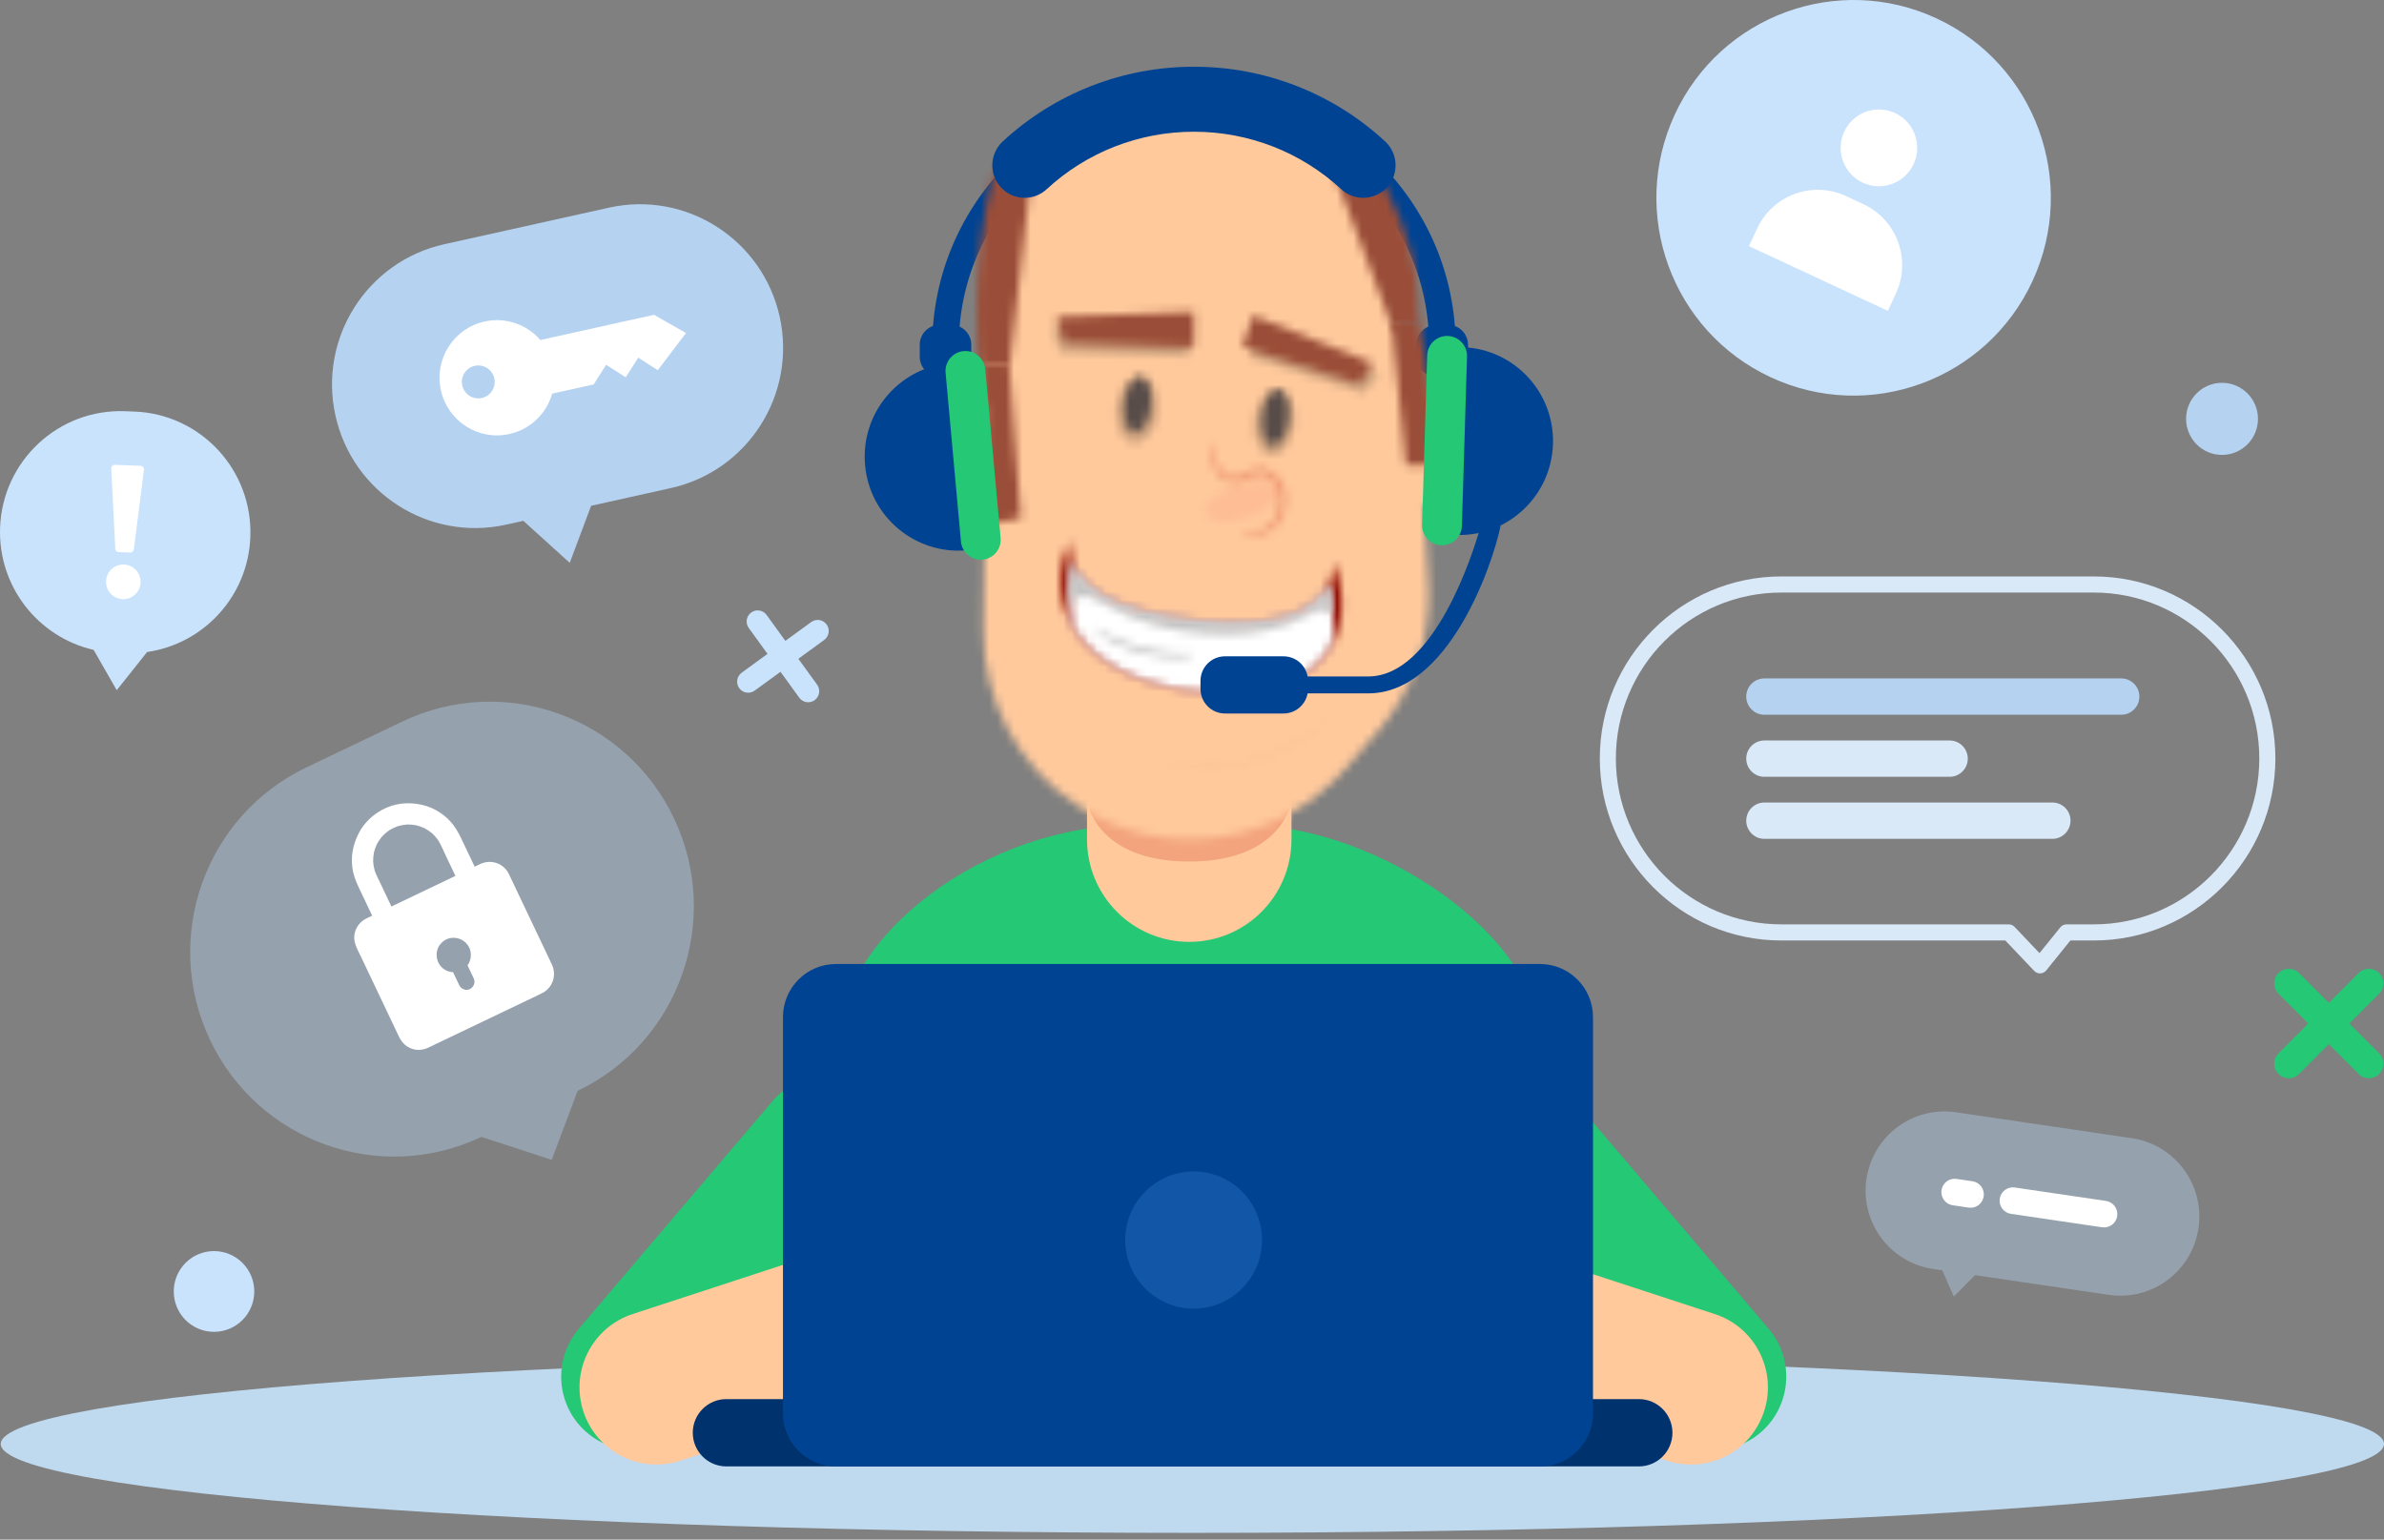 <?xml version="1.0" encoding="UTF-8"?><svg width="288" height="186" viewBox="0 0 288 186" fill="none" xmlns="http://www.w3.org/2000/svg">
<rect x="0" y="0" width="288" height="186" fill="#808080" stroke="none"/>
<path fill-rule="evenodd" clip-rule="evenodd" d="M117.337 43.096C117.337 44.423 116.264 45.499 114.941 45.499H113.505C112.181 45.499 111.109 44.423 111.109 43.096V41.655C111.109 40.328 112.181 39.252 113.505 39.252H114.941C116.264 39.252 117.337 40.328 117.337 41.655V43.096Z" fill="#004392"/>
<path fill-rule="evenodd" clip-rule="evenodd" d="M175.848 41.794H172.645C172.645 26.245 159.901 13.595 144.235 13.595C128.57 13.595 115.825 26.245 115.825 41.794H112.622C112.622 24.474 126.804 10.382 144.235 10.382C161.666 10.382 175.848 24.474 175.848 41.794Z" fill="#004392"/>
<path fill-rule="evenodd" clip-rule="evenodd" d="M171.114 43.096C171.114 44.423 172.188 45.499 173.51 45.499H174.947C176.27 45.499 177.341 44.423 177.341 43.096V41.655C177.341 40.328 176.27 39.252 174.947 39.252H173.51C172.188 39.252 171.114 40.328 171.114 41.655V43.096Z" fill="#004392"/>
<path fill-rule="evenodd" clip-rule="evenodd" d="M0.091 174.443C0.091 168.509 64.542 163.699 144.046 163.699C223.549 163.699 288 168.509 288 174.443C288 180.377 223.549 185.187 144.046 185.187C64.542 185.187 0.091 180.377 0.091 174.443Z" fill="#BFD9EF"/>
<path fill-rule="evenodd" clip-rule="evenodd" d="M93.294 133.059L69.915 160.54C66.82 164.177 67.149 169.618 70.66 172.855C73.334 175.319 77.233 175.899 80.503 174.316C92.411 168.552 119.752 155.188 119.207 154.28C118.794 153.592 112.653 142.955 107.703 134.374C104.64 129.065 97.264 128.392 93.294 133.059Z" fill="#24C875"/>
<path fill-rule="evenodd" clip-rule="evenodd" d="M135.415 159.048L82.18 176.468C77.304 178.065 72.059 175.392 70.469 170.501C68.879 165.609 71.542 160.35 76.418 158.754L129.653 141.335C134.53 139.739 139.773 142.41 141.365 147.301C142.955 152.193 140.292 157.453 135.415 159.048Z" fill="#FFC99C"/>
<path fill-rule="evenodd" clip-rule="evenodd" d="M190.29 133.059L213.669 160.54C216.764 164.177 216.433 169.618 212.924 172.855C210.25 175.319 206.35 175.899 203.08 174.316C191.173 168.552 163.831 155.188 164.376 154.28C164.788 153.592 170.929 142.955 175.881 134.374C178.944 129.065 186.319 128.392 190.29 133.059Z" fill="#24C875"/>
<path fill-rule="evenodd" clip-rule="evenodd" d="M148.168 159.048L201.403 176.468C206.28 178.065 211.524 175.392 213.114 170.501C214.705 165.609 212.041 160.35 207.164 158.754L153.93 141.335C149.053 139.739 143.81 142.41 142.218 147.301C140.628 152.193 143.291 157.453 148.168 159.048Z" fill="#FFC99C"/>
<path fill-rule="evenodd" clip-rule="evenodd" d="M186.042 137.368L100.981 135.984V127.245C100.981 112.978 119.142 99.671 137.001 99.671H150.411C166.274 99.671 186.042 113.071 186.042 125.746V137.368Z" fill="#24C875"/>
<path fill-rule="evenodd" clip-rule="evenodd" d="M150.801 73.73H136.535C133.653 73.73 131.317 76.073 131.317 78.964V101.399C131.317 108.241 136.847 113.787 143.668 113.787C150.489 113.787 156.019 108.241 156.019 101.399V78.964C156.019 76.073 153.683 73.73 150.801 73.73Z" fill="#FFC99C"/>
<path fill-rule="evenodd" clip-rule="evenodd" d="M131.317 96.783C131.317 96.783 132.316 104.08 143.668 104.08C155.018 104.08 156.02 96.783 156.02 96.783H131.317Z" fill="#F3A47C"/>
<path fill-rule="evenodd" clip-rule="evenodd" d="M197.986 177.157H87.745C85.506 177.157 83.691 175.337 83.691 173.092C83.691 170.846 85.506 169.026 87.745 169.026H197.986C200.224 169.026 202.039 170.846 202.039 173.092C202.039 175.337 200.224 177.157 197.986 177.157Z" fill="#00326D"/>
<path fill-rule="evenodd" clip-rule="evenodd" d="M186.045 177.158H100.983C97.45 177.158 94.586 174.284 94.586 170.741V122.88C94.586 119.337 97.45 116.463 100.983 116.463H186.045C189.579 116.463 192.443 119.337 192.443 122.88V170.741C192.443 174.284 189.579 177.158 186.045 177.158Z" fill="#004392"/>
<path opacity="0.4" fill-rule="evenodd" clip-rule="evenodd" d="M48.578 87.179L37.014 92.709C24.733 98.582 19.523 113.33 25.378 125.648C31.222 137.945 45.88 143.172 58.148 137.351C61.739 138.494 66.648 140.13 66.65 140.131L69.781 131.79L69.781 131.789C82.063 125.917 87.272 111.169 81.417 98.85C75.562 86.531 60.859 81.306 48.578 87.179Z" fill="#B5D3F1"/>
<path fill-rule="evenodd" clip-rule="evenodd" d="M245.531 33.967C239.988 45.934 225.822 51.128 213.891 45.568C201.96 40.009 196.781 25.8 202.323 13.833C207.867 1.864 222.032 -3.33 233.964 2.23C245.895 7.79 251.073 21.998 245.531 33.967Z" fill="#C9E3FD"/>
<path fill-rule="evenodd" clip-rule="evenodd" d="M30.718 156.022C30.718 158.717 28.54 160.9 25.854 160.9C23.168 160.9 20.99 158.717 20.99 156.022C20.99 153.328 23.168 151.144 25.854 151.144C28.54 151.144 30.718 153.328 30.718 156.022Z" fill="#C9E3FD"/>
<path fill-rule="evenodd" clip-rule="evenodd" d="M272.774 50.603C272.774 53.008 270.829 54.957 268.432 54.957C266.034 54.957 264.09 53.008 264.09 50.603C264.09 48.198 266.034 46.248 268.432 46.248C270.829 46.248 272.774 48.198 272.774 50.603Z" fill="#B5D3F1"/>
<path fill-rule="evenodd" clip-rule="evenodd" d="M246.443 117.595C246.179 117.595 245.925 117.486 245.741 117.293L242.251 113.62H215.188C203.099 113.62 193.264 103.755 193.264 91.629C193.264 79.504 203.099 69.64 215.188 69.64H252.956C265.043 69.64 274.879 79.504 274.879 91.629C274.879 103.755 265.043 113.62 252.956 113.62H250.115L247.198 117.234C247.022 117.452 246.763 117.583 246.483 117.594C246.469 117.595 246.457 117.595 246.443 117.595ZM215.187 71.586C204.169 71.586 195.204 80.577 195.204 91.629C195.204 102.681 204.169 111.672 215.187 111.672H242.668C242.933 111.672 243.187 111.781 243.37 111.974L246.383 115.148L248.896 112.033C249.08 111.805 249.358 111.672 249.651 111.672H252.955C263.973 111.672 272.936 102.681 272.936 91.629C272.936 80.577 263.973 71.586 252.955 71.586H215.187Z" fill="#DAE9F8"/>
<g opacity="0.4">
<path fill-rule="evenodd" clip-rule="evenodd" d="M257.541 137.506L236.296 134.373C231.086 133.606 226.241 137.22 225.475 142.447C224.709 147.673 228.313 152.532 233.523 153.301L254.768 156.433C259.979 157.201 264.824 153.586 265.589 148.361C266.355 143.134 262.752 138.274 257.541 137.506Z" fill="#B5D3F1"/>
<path fill-rule="evenodd" clip-rule="evenodd" d="M239.085 153.553L236.028 156.646L234.369 152.857L239.085 153.553Z" fill="#B5D3F1"/>
</g>
<path fill-rule="evenodd" clip-rule="evenodd" d="M73.568 25.088L53.67 29.506C44.342 31.577 38.456 40.838 40.521 50.193C42.585 59.548 51.818 65.452 61.144 63.382L63.22 62.921L68.826 67.996L71.413 61.102L81.043 58.964C90.369 56.893 96.257 47.632 94.193 38.277C92.129 28.922 82.894 23.018 73.568 25.088Z" fill="#B5D3F1"/>
<path fill-rule="evenodd" clip-rule="evenodd" d="M97.425 84.825C97.087 84.77 96.771 84.588 96.555 84.29L90.454 75.866C90.021 75.268 90.153 74.432 90.749 73.998C91.345 73.563 92.179 73.696 92.611 74.294L98.712 82.717C99.146 83.314 99.013 84.152 98.417 84.585C98.119 84.802 97.763 84.878 97.425 84.825Z" fill="#C9E3FD"/>
<path fill-rule="evenodd" clip-rule="evenodd" d="M90.175 83.672C89.838 83.619 89.521 83.436 89.304 83.137C88.873 82.54 89.005 81.703 89.599 81.269L97.998 75.15C98.594 74.715 99.427 74.848 99.861 75.446C100.294 76.043 100.162 76.88 99.566 77.313L91.167 83.433C90.869 83.65 90.513 83.725 90.175 83.672Z" fill="#C9E3FD"/>
<path fill-rule="evenodd" clip-rule="evenodd" d="M253.949 148.269L242.934 146.646C242.057 146.516 241.452 145.699 241.58 144.82C241.709 143.942 242.524 143.333 243.4 143.462L254.415 145.086C255.292 145.215 255.898 146.033 255.769 146.912C255.641 147.791 254.825 148.399 253.949 148.269Z" fill="white"/>
<path fill-rule="evenodd" clip-rule="evenodd" d="M256.261 86.349H213.14C211.935 86.349 210.954 85.366 210.954 84.155C210.954 82.945 211.935 81.962 213.14 81.962H256.261C257.467 81.962 258.447 82.945 258.447 84.155C258.447 85.366 257.467 86.349 256.261 86.349Z" fill="#B5D3F1"/>
<path fill-rule="evenodd" clip-rule="evenodd" d="M235.531 93.845H213.142C211.936 93.845 210.956 92.862 210.956 91.651C210.956 90.44 211.936 89.458 213.142 89.458H235.531C236.739 89.458 237.718 90.44 237.718 91.651C237.718 92.862 236.739 93.845 235.531 93.845Z" fill="#DAE9F8"/>
<path fill-rule="evenodd" clip-rule="evenodd" d="M247.944 101.339H213.142C211.936 101.339 210.956 100.355 210.956 99.144C210.956 97.933 211.936 96.952 213.142 96.952H247.944C249.15 96.952 250.13 97.933 250.13 99.144C250.13 100.355 249.15 101.339 247.944 101.339Z" fill="#DAE9F8"/>
<path fill-rule="evenodd" clip-rule="evenodd" d="M237.822 145.892L235.899 145.609C235.023 145.479 234.417 144.662 234.546 143.784C234.675 142.904 235.49 142.296 236.365 142.425L238.288 142.709C239.165 142.838 239.77 143.656 239.641 144.535C239.513 145.413 238.698 146.021 237.822 145.892Z" fill="white"/>
<path fill-rule="evenodd" clip-rule="evenodd" d="M61.494 105.636C61.487 105.614 61.478 105.594 61.468 105.573C60.889 104.391 59.544 103.85 58.303 104.264C58.108 104.329 57.926 104.426 57.74 104.515L57.343 104.705L55.926 101.725C55.6 101.04 55.285 100.377 54.834 99.758C53.935 98.525 52.524 97.592 51.04 97.247C50.174 97.045 49.322 96.98 48.439 97.095C47.656 97.197 46.868 97.453 46.176 97.827C44.974 98.473 43.945 99.459 43.325 100.683C42.971 101.382 42.733 102.067 42.597 102.845C42.479 103.505 42.489 104.195 42.573 104.86C42.683 105.705 42.996 106.492 43.36 107.256L44.961 110.626L44.865 110.671C44.67 110.764 44.478 110.854 44.283 110.947C43.47 111.339 42.913 112.096 42.806 112.996C42.694 113.907 43.201 114.727 43.576 115.518L48.202 125.248C48.504 125.884 48.977 126.391 49.638 126.658C50.324 126.939 51.091 126.876 51.751 126.56L65.251 120.104C65.567 119.953 65.874 119.788 66.131 119.54C66.934 118.762 67.156 117.565 66.685 116.549C66.595 116.36 66.503 116.167 66.413 115.978L61.497 105.634L61.494 105.636ZM56.708 114.519C57 115.202 56.919 116.029 56.48 116.622L57.228 118.196C57.461 118.685 57.233 119.241 56.772 119.488C56.31 119.733 55.702 119.488 55.483 119.03L54.73 117.443C54.358 117.433 53.989 117.318 53.658 117.101C52.912 116.603 52.597 115.673 52.814 114.815C53.015 114.017 53.762 113.374 54.582 113.304C55.452 113.228 56.267 113.66 56.667 114.443C56.668 114.445 56.67 114.448 56.67 114.448C56.674 114.457 56.68 114.468 56.684 114.478C56.696 114.489 56.703 114.503 56.708 114.519ZM53.825 103.31L55.017 105.817L47.286 109.514L45.646 106.066C45.511 105.781 45.377 105.498 45.272 105.201C45.171 104.84 45.105 104.476 45.078 104.102C45.073 103.733 45.105 103.367 45.17 103.002C45.158 103.05 45.148 103.098 45.136 103.147C45.16 103.039 45.184 102.931 45.208 102.823C45.197 102.882 45.182 102.943 45.17 103.002C45.258 102.645 45.382 102.3 45.536 101.969C45.507 102.021 45.48 102.074 45.453 102.13C45.502 102.032 45.552 101.933 45.6 101.834C45.579 101.877 45.556 101.924 45.536 101.969C45.714 101.644 45.921 101.338 46.157 101.052C46.418 100.778 46.703 100.53 47.016 100.309C47.346 100.108 47.694 99.942 48.056 99.811C48.424 99.708 48.799 99.64 49.179 99.607C49.548 99.603 49.913 99.635 50.276 99.702C50.228 99.689 50.183 99.678 50.135 99.669C50.243 99.693 50.351 99.716 50.458 99.74C50.399 99.729 50.34 99.714 50.281 99.703C50.637 99.794 50.981 99.916 51.315 100.071C51.262 100.042 51.209 100.015 51.154 99.987C51.253 100.036 51.351 100.086 51.449 100.135C51.406 100.113 51.361 100.091 51.315 100.071C51.639 100.249 51.944 100.457 52.228 100.693C52.496 100.948 52.735 101.227 52.948 101.526C53.288 102.09 53.544 102.719 53.825 103.31Z" fill="white"/>
<path fill-rule="evenodd" clip-rule="evenodd" d="M229.039 35.45C230.923 31.383 229.163 26.555 225.108 24.665L223.01 23.687C218.956 21.798 214.142 23.564 212.259 27.63L211.284 29.734L228.064 37.554L229.039 35.45Z" fill="white"/>
<path fill-rule="evenodd" clip-rule="evenodd" d="M228.931 13.656C231.248 14.735 232.254 17.495 231.177 19.819C230.101 22.143 227.35 23.151 225.034 22.072C222.717 20.992 221.712 18.233 222.788 15.909C223.864 13.585 226.615 12.576 228.931 13.656Z" fill="white"/>
<path fill-rule="evenodd" clip-rule="evenodd" d="M58.536 38.842C61.11 38.271 63.666 39.216 65.281 41.08L79.005 38.032L82.874 40.229L79.466 44.721L77.101 43.208L75.593 45.581L73.229 44.068L71.722 46.441L66.709 47.554C66.029 49.926 64.109 51.864 61.536 52.436C57.793 53.266 54.089 50.897 53.261 47.143C52.432 43.39 54.794 39.673 58.536 38.842ZM57.35 44.198C56.281 44.434 55.605 45.496 55.842 46.57C56.079 47.642 57.138 48.319 58.207 48.082C59.276 47.844 59.951 46.782 59.715 45.71C59.478 44.636 58.419 43.96 57.35 44.198Z" fill="white"/>
<path fill-rule="evenodd" clip-rule="evenodd" d="M30.243 64.881C30.551 56.817 24.284 50.031 16.245 49.722L15.125 49.678C7.086 49.369 0.319 55.654 0.011 63.718C-0.262 70.852 4.616 76.979 11.312 78.512L14.101 83.384L17.771 78.771C24.599 77.788 29.969 72.041 30.243 64.881Z" fill="#C9E3FD"/>
<path fill-rule="evenodd" clip-rule="evenodd" d="M14.337 66.7L15.727 66.753C15.964 66.762 16.161 66.578 16.171 66.341L17.395 56.722C17.404 56.485 17.221 56.286 16.983 56.276L13.883 56.157C13.647 56.148 13.448 56.333 13.439 56.569L13.926 66.255C13.916 66.491 14.101 66.691 14.337 66.7Z" fill="white"/>
<path fill-rule="evenodd" clip-rule="evenodd" d="M14.977 68.202C13.825 68.158 12.856 69.057 12.811 70.212C12.767 71.368 13.665 72.339 14.816 72.383C15.968 72.427 16.938 71.528 16.982 70.373C17.027 69.218 16.128 68.246 14.977 68.202Z" fill="white"/>
<path fill-rule="evenodd" clip-rule="evenodd" d="M286.171 130.267C285.72 130.267 285.27 130.093 284.928 129.75L275.253 120.046C274.567 119.358 274.567 118.242 275.253 117.554C275.939 116.865 277.053 116.865 277.739 117.554L287.414 127.257C288.1 127.945 288.1 129.061 287.414 129.75C287.071 130.093 286.62 130.267 286.171 130.267Z" fill="#24C875"/>
<path fill-rule="evenodd" clip-rule="evenodd" d="M276.496 130.267C276.046 130.267 275.597 130.093 275.253 129.75C274.567 129.061 274.567 127.945 275.253 127.257L284.929 117.554C285.615 116.865 286.728 116.865 287.414 117.554C288.1 118.242 288.1 119.358 287.414 120.046L277.739 129.75C277.397 130.093 276.946 130.267 276.496 130.267Z" fill="#24C875"/>
<path fill-rule="evenodd" clip-rule="evenodd" d="M155.881 81.403C155.881 82.366 155.095 83.156 154.135 83.156H128.683C127.723 83.156 126.937 82.366 126.937 81.403V81.114C126.937 80.15 127.723 79.363 128.683 79.363H154.135C155.095 79.363 155.881 80.15 155.881 81.114V81.403Z" fill="white"/>
<path fill-rule="evenodd" clip-rule="evenodd" d="M155.881 88.943C155.881 89.904 155.095 90.694 154.135 90.694H128.683C127.723 90.694 126.937 89.904 126.937 88.943V88.652C126.937 87.69 127.723 86.9 128.683 86.9H154.135C155.095 86.9 155.881 87.69 155.881 88.652V88.943Z" fill="white"/>
<mask id="mask0_25361_524540" style="mask-type:luminance" maskUnits="userSpaceOnUse" x="118" y="11" width="55" height="91">
<path fill-rule="evenodd" clip-rule="evenodd" d="M143.642 11.291C143.642 11.291 118.014 10.707 119.18 39.625L118.799 76.049C118.709 84.642 123.016 92.683 130.208 97.352C140.629 104.114 154.42 102.178 162.588 92.807L166.423 88.408C170.584 83.634 172.803 77.457 172.586 71.119C171.918 51.69 167.977 11.03 146.688 11.028C146.684 11.028 146.681 11.028 146.677 11.028C145.701 11.028 144.692 11.114 143.642 11.291Z" fill="white"/>
</mask>
<g mask="url(#mask0_25361_524540)">
<path fill-rule="evenodd" clip-rule="evenodd" d="M114.971 105.208H176.422V7.192H114.971V105.208Z" fill="#FFC99C"/>
</g>
<mask id="mask1_25361_524540" style="mask-type:luminance" maskUnits="userSpaceOnUse" x="144" y="52" width="12" height="12">
<path fill-rule="evenodd" clip-rule="evenodd" d="M144.536 53.984L145.314 63.471L149.987 63.695C152.69 64.479 154.484 63.703 155.105 60.788C155.445 59.195 154.619 57.047 152.867 56.605C152.134 56.421 151.473 56.753 150.822 57.086C150.192 57.408 149.57 57.73 148.903 57.581C146.908 57.137 146.481 54.476 146.538 52.868L144.536 53.984Z" fill="white"/>
</mask>
<g mask="url(#mask1_25361_524540)">
<path fill-rule="evenodd" clip-rule="evenodd" d="M140.711 67.818H159.004V49.032H140.711V67.818Z" fill="#FFC99C"/>
</g>
<mask id="mask2_25361_524540" style="mask-type:luminance" maskUnits="userSpaceOnUse" x="146" y="53" width="10" height="12">
<path fill-rule="evenodd" clip-rule="evenodd" d="M146.217 54.106C146.217 54.67 146.256 55.513 146.663 56.494C146.874 56.977 147.209 57.502 147.758 57.886C148.03 58.081 148.35 58.213 148.703 58.295C149.078 58.379 149.478 58.328 149.826 58.216C150.525 57.99 151.105 57.584 151.706 57.401C152.282 57.189 152.884 57.364 153.417 57.77C155.575 59.606 154.411 63.169 152.838 63.822C152.02 64.208 151.201 64.142 150.67 64.101C150.128 64.054 149.821 63.996 149.804 64.059C149.792 64.101 150.065 64.261 150.616 64.405C151.155 64.537 152.025 64.729 153.063 64.337C154.128 63.956 154.938 62.739 155.233 61.413C155.597 60.037 155.256 58.257 153.906 57.143C153.564 56.876 153.17 56.683 152.754 56.58C152.312 56.472 151.853 56.532 151.474 56.657C150.713 56.915 150.15 57.332 149.599 57.519C149.071 57.728 148.562 57.606 148.119 57.334C147.692 57.069 147.384 56.663 147.169 56.252C146.381 54.545 146.506 53.231 146.358 53.231C146.357 53.231 146.355 53.231 146.354 53.231H146.353C146.304 53.231 146.228 53.539 146.217 54.106Z" fill="white"/>
</mask>
<g mask="url(#mask2_25361_524540)">
<path fill-rule="evenodd" clip-rule="evenodd" d="M142.393 68.407H159.192V49.396H142.393V68.407Z" fill="#EF966F"/>
</g>
<g opacity="0.1">
<mask id="mask3_25361_524540" style="mask-type:luminance" maskUnits="userSpaceOnUse" x="145" y="58" width="10" height="5">
<path fill-rule="evenodd" clip-rule="evenodd" d="M149.453 58.741C147.134 59.534 145.41 60.748 145.58 61.836C145.745 62.923 148.144 63.391 150.703 62.517C153.241 61.656 154.836 60.046 154.455 59.029C154.243 58.462 153.472 58.193 152.434 58.193C151.568 58.193 150.517 58.381 149.453 58.741Z" fill="white"/>
</mask>
<g mask="url(#mask3_25361_524540)">
<path fill-rule="evenodd" clip-rule="evenodd" d="M141.743 66.808H158.334V54.356H141.743V66.808Z" fill="#F45151"/>
</g>
</g>
<mask id="mask4_25361_524540" style="mask-type:luminance" maskUnits="userSpaceOnUse" x="168" y="47" width="12" height="15">
<path fill-rule="evenodd" clip-rule="evenodd" d="M168.977 47.843L169.177 60.278L169.187 60.918C169.187 60.918 179.49 62.605 179.7 54.169C179.841 48.545 175.028 47.608 171.804 47.608C170.192 47.608 168.977 47.843 168.977 47.843Z" fill="white"/>
</mask>
<g mask="url(#mask4_25361_524540)">
<path fill-rule="evenodd" clip-rule="evenodd" d="M165.152 64.891H183.527V43.773H165.152V64.891Z" fill="#FFC99C"/>
</g>
<mask id="mask5_25361_524540" style="mask-type:luminance" maskUnits="userSpaceOnUse" x="172" y="50" width="6" height="9">
<path fill-rule="evenodd" clip-rule="evenodd" d="M174.243 50.605C174.041 50.648 173.834 50.693 173.62 50.739C173.283 50.826 173.111 50.901 173.124 50.962C173.136 51.023 173.329 51.065 173.655 51.088C173.855 51.094 174.048 51.102 174.238 51.109C174.487 51.164 174.728 51.218 174.963 51.271C176.046 51.469 176.995 52.839 176.68 54.518C176.552 55.328 176.237 56.078 175.796 56.615C175.333 57.122 174.789 57.416 174.274 57.449C173.766 57.46 173.315 57.366 173.027 57.228C172.725 57.122 172.529 57.082 172.493 57.132C172.457 57.183 172.583 57.322 172.863 57.538C173.121 57.779 173.607 58.013 174.277 58.086C174.966 58.142 175.783 57.804 176.409 57.171C177.011 56.52 177.414 55.628 177.569 54.648C177.731 53.672 177.564 52.648 177.044 51.894C176.844 51.484 176.434 51.244 176.135 50.999C175.764 50.865 175.435 50.651 175.106 50.651C174.827 50.63 174.572 50.603 174.347 50.603C174.312 50.603 174.277 50.604 174.243 50.605Z" fill="white"/>
</mask>
<g mask="url(#mask5_25361_524540)">
<path fill-rule="evenodd" clip-rule="evenodd" d="M168.662 61.927H181.452V46.767H168.662V61.927Z" fill="#EF966F"/>
</g>
<mask id="mask6_25361_524540" style="mask-type:luminance" maskUnits="userSpaceOnUse" x="171" y="53" width="6" height="3">
<path fill-rule="evenodd" clip-rule="evenodd" d="M173.79 53.983C173.018 54.27 172.337 54.202 171.868 54.135C171.524 54.085 171.296 54.035 171.231 54.126C171.169 54.218 171.365 54.519 171.88 54.775C172.389 55.036 173.252 55.112 174.056 54.843C175.645 54.267 176.527 53.359 176.435 53.176C176.415 53.133 176.364 53.114 176.286 53.114C175.906 53.114 174.899 53.589 173.79 53.983Z" fill="white"/>
</mask>
<g mask="url(#mask6_25361_524540)">
<path fill-rule="evenodd" clip-rule="evenodd" d="M167.395 58.847H180.265V49.278H167.395V58.847Z" fill="#EF966F"/>
</g>
<mask id="mask7_25361_524540" style="mask-type:luminance" maskUnits="userSpaceOnUse" x="118" y="43" width="6" height="21">
<path fill-rule="evenodd" clip-rule="evenodd" d="M118.292 43.968L118.51 63.471L123.317 62.594L121.901 43.842L118.292 43.968Z" fill="white"/>
</mask>
<g mask="url(#mask7_25361_524540)">
<path fill-rule="evenodd" clip-rule="evenodd" d="M114.467 67.306H127.14V40.006H114.467V67.306Z" fill="#9A4D38"/>
</g>
<mask id="mask8_25361_524540" style="mask-type:luminance" maskUnits="userSpaceOnUse" x="168" y="38" width="7" height="19">
<path fill-rule="evenodd" clip-rule="evenodd" d="M168.109 39.06L169.84 56.214L174.32 56.228L171.387 38.59L168.109 39.06Z" fill="white"/>
</mask>
<g mask="url(#mask8_25361_524540)">
<path fill-rule="evenodd" clip-rule="evenodd" d="M164.284 60.064H178.143V34.754H164.284V60.064Z" fill="#9A4D38"/>
</g>
<mask id="mask9_25361_524540" style="mask-type:luminance" maskUnits="userSpaceOnUse" x="108" y="48" width="12" height="15">
<path fill-rule="evenodd" clip-rule="evenodd" d="M108.416 55.119C108.627 63.553 118.93 61.867 118.93 61.867L118.939 61.228L119.14 48.792C119.14 48.792 117.925 48.558 116.313 48.558C113.089 48.558 108.276 49.495 108.416 55.119Z" fill="white"/>
</mask>
<g mask="url(#mask9_25361_524540)">
<path fill-rule="evenodd" clip-rule="evenodd" d="M104.59 65.84H122.965V44.721H104.59V65.84Z" fill="#FFC99C"/>
</g>
<mask id="mask10_25361_524540" style="mask-type:luminance" maskUnits="userSpaceOnUse" x="140" y="86" width="21" height="7">
<path fill-rule="evenodd" clip-rule="evenodd" d="M160.912 86.48C160.881 86.506 160.838 86.54 160.783 86.585C160.67 86.68 160.505 86.818 160.293 86.993C159.874 87.355 159.242 87.847 158.449 88.437C158.246 88.577 158.033 88.725 157.812 88.879C157.7 88.956 157.587 89.035 157.473 89.115C157.356 89.194 157.233 89.266 157.11 89.343C156.862 89.495 156.607 89.653 156.343 89.816C156.076 89.971 155.792 90.116 155.505 90.272C154.348 90.877 153.02 91.44 151.564 91.83C150.106 92.219 148.673 92.389 147.37 92.455C147.207 92.462 147.046 92.468 146.887 92.475C146.729 92.481 146.572 92.493 146.417 92.488C146.108 92.485 145.807 92.481 145.517 92.478C145.373 92.474 145.229 92.479 145.089 92.468C144.949 92.461 144.813 92.453 144.677 92.445C144.408 92.429 144.15 92.414 143.904 92.4C142.919 92.315 142.123 92.232 141.577 92.151C141.305 92.116 141.092 92.089 140.946 92.069C140.876 92.061 140.82 92.055 140.781 92.049C140.744 92.045 140.725 92.044 140.725 92.044C140.725 92.044 140.744 92.049 140.78 92.055C140.819 92.061 140.874 92.07 140.945 92.081C141.091 92.103 141.303 92.134 141.573 92.173C142.119 92.261 142.916 92.349 143.901 92.44C144.147 92.455 144.406 92.472 144.676 92.488C144.81 92.498 144.947 92.505 145.087 92.514C145.227 92.525 145.371 92.521 145.515 92.525C145.807 92.53 146.108 92.533 146.417 92.538C146.573 92.544 146.729 92.532 146.889 92.526C147.048 92.52 147.209 92.514 147.372 92.507C148.679 92.444 150.116 92.276 151.578 91.885C153.039 91.494 154.372 90.928 155.529 90.318C155.816 90.161 156.101 90.015 156.368 89.859C156.632 89.695 156.888 89.536 157.135 89.382C157.257 89.305 157.382 89.233 157.497 89.153C157.612 89.072 157.725 88.993 157.836 88.915C158.057 88.761 158.27 88.611 158.472 88.47C159.263 87.874 159.893 87.378 160.307 87.01C160.516 86.83 160.678 86.691 160.791 86.594C160.844 86.547 160.885 86.511 160.915 86.485C160.943 86.46 160.956 86.446 160.956 86.446C160.956 86.446 160.94 86.457 160.912 86.48Z" fill="white"/>
</mask>
<g mask="url(#mask10_25361_524540)">
<path fill-rule="evenodd" clip-rule="evenodd" d="M136.901 96.377H164.78V82.611H136.901V96.377Z" fill="#EF966F"/>
</g>
<mask id="mask11_25361_524540" style="mask-type:luminance" maskUnits="userSpaceOnUse" x="118" y="19" width="7" height="26">
<path fill-rule="evenodd" clip-rule="evenodd" d="M119.941 21.078C117.036 33.157 118.292 43.967 118.292 43.967L121.977 44.087L124.705 19.866C124.705 19.866 123.959 19.321 122.915 19.321C122.046 19.321 120.97 19.698 119.941 21.078Z" fill="white"/>
</mask>
<g mask="url(#mask11_25361_524540)">
<path fill-rule="evenodd" clip-rule="evenodd" d="M112.28 47.924H128.528V15.485H112.28V47.924Z" fill="#9A4D38"/>
</g>
<mask id="mask12_25361_524540" style="mask-type:luminance" maskUnits="userSpaceOnUse" x="160" y="16" width="12" height="24">
<path fill-rule="evenodd" clip-rule="evenodd" d="M160.19 18.326L168.26 39.694L171.4 38.78C170.969 38.266 172.762 30.055 164.796 18.32C164.321 17.235 163.651 16.875 162.969 16.875C161.604 16.875 160.19 18.326 160.19 18.326ZM171.398 38.781C171.436 38.828 171.493 38.811 171.578 38.729L171.398 38.781Z" fill="white"/>
</mask>
<g mask="url(#mask12_25361_524540)">
<path fill-rule="evenodd" clip-rule="evenodd" d="M156.365 43.529H175.685V13.492H156.365V43.529Z" fill="#9A4D38"/>
</g>
<g opacity="0.2">
<mask id="mask13_25361_524540" style="mask-type:luminance" maskUnits="userSpaceOnUse" x="127" y="38" width="17" height="6">
<path fill-rule="evenodd" clip-rule="evenodd" d="M127.111 39.45L143.694 38.842L143.636 43.084L128.039 42.512L127.111 39.45Z" fill="white"/>
</mask>
<g mask="url(#mask13_25361_524540)">
<path fill-rule="evenodd" clip-rule="evenodd" d="M123.287 46.921H147.519V35.007H123.287V46.921Z" fill="black"/>
</g>
</g>
<mask id="mask14_25361_524540" style="mask-type:luminance" maskUnits="userSpaceOnUse" x="127" y="37" width="18" height="5">
<path fill-rule="evenodd" clip-rule="evenodd" d="M127.647 38.287L128.574 41.347L144.17 41.921L144.227 37.678L127.647 38.287Z" fill="white"/>
</mask>
<g mask="url(#mask14_25361_524540)">
<path fill-rule="evenodd" clip-rule="evenodd" d="M123.823 45.757H148.052V33.843H123.823V45.757Z" fill="#9A4D38"/>
</g>
<g opacity="0.2">
<mask id="mask15_25361_524540" style="mask-type:luminance" maskUnits="userSpaceOnUse" x="150" y="39" width="17" height="9">
<path fill-rule="evenodd" clip-rule="evenodd" d="M150.812 43.055L152.032 39.275L166.556 45.079L164.815 47.499L150.812 43.055Z" fill="white"/>
</mask>
<g mask="url(#mask15_25361_524540)">
<path fill-rule="evenodd" clip-rule="evenodd" d="M146.987 51.336H170.379V35.44H146.987V51.336Z" fill="black"/>
</g>
</g>
<mask id="mask16_25361_524540" style="mask-type:luminance" maskUnits="userSpaceOnUse" x="150" y="38" width="16" height="9">
<path fill-rule="evenodd" clip-rule="evenodd" d="M150.127 41.894L164.13 46.336L165.867 43.916L151.345 38.113L150.127 41.894Z" fill="white"/>
</mask>
<g mask="url(#mask16_25361_524540)">
<path fill-rule="evenodd" clip-rule="evenodd" d="M146.304 50.172H169.694V34.277H146.304V50.172Z" fill="#9A4D38"/>
</g>
<g opacity="0.2">
<mask id="mask17_25361_524540" style="mask-type:luminance" maskUnits="userSpaceOnUse" x="134" y="45" width="6" height="9">
<path fill-rule="evenodd" clip-rule="evenodd" d="M134.877 49.238C135.109 47.12 136.32 45.498 137.626 45.498C137.683 45.498 137.742 45.501 137.8 45.508C139.173 45.66 140.09 47.573 139.849 49.785C139.607 51.994 138.298 53.663 136.923 53.512C135.553 53.362 134.635 51.447 134.877 49.238Z" fill="white"/>
</mask>
<g mask="url(#mask17_25361_524540)">
<path fill-rule="evenodd" clip-rule="evenodd" d="M131.012 57.356H143.709V41.662H131.012V57.356Z" fill="black"/>
</g>
<mask id="mask18_25361_524540" style="mask-type:luminance" maskUnits="userSpaceOnUse" x="151" y="46" width="6" height="10">
<path fill-rule="evenodd" clip-rule="evenodd" d="M151.59 50.743C151.821 48.624 152.982 46.994 154.225 46.994C154.277 46.994 154.329 46.996 154.382 47.002C155.681 47.144 156.541 49.053 156.3 51.262C156.057 53.472 154.806 55.148 153.507 55.004C152.205 54.861 151.347 52.954 151.59 50.743Z" fill="white"/>
</mask>
<g mask="url(#mask18_25361_524540)">
<path fill-rule="evenodd" clip-rule="evenodd" d="M147.724 58.849H160.164V43.158H147.724V58.849Z" fill="black"/>
</g>
</g>
<mask id="mask19_25361_524540" style="mask-type:luminance" maskUnits="userSpaceOnUse" x="135" y="45" width="5" height="8">
<path fill-rule="evenodd" clip-rule="evenodd" d="M135.861 48.683C135.661 50.53 136.202 52.105 137.067 52.2C137.935 52.295 138.801 50.876 139.003 49.028C139.206 47.179 138.666 45.605 137.799 45.509C137.772 45.506 137.744 45.504 137.716 45.504C136.878 45.504 136.058 46.892 135.861 48.683Z" fill="white"/>
</mask>
<g mask="url(#mask19_25361_524540)">
<path fill-rule="evenodd" clip-rule="evenodd" d="M131.996 56.04H142.87V41.668H131.996V56.04Z" fill="#584C49"/>
</g>
<mask id="mask20_25361_524540" style="mask-type:luminance" maskUnits="userSpaceOnUse" x="152" y="47" width="4" height="7">
<path fill-rule="evenodd" clip-rule="evenodd" d="M152.503 50.249C152.302 52.098 152.843 53.671 153.707 53.767C154.574 53.862 155.441 52.444 155.644 50.594C155.847 48.747 155.306 47.171 154.442 47.075C154.414 47.072 154.387 47.07 154.36 47.07C153.521 47.07 152.701 48.46 152.503 50.249Z" fill="white"/>
</mask>
<g mask="url(#mask20_25361_524540)">
<path fill-rule="evenodd" clip-rule="evenodd" d="M148.637 57.607H159.511V43.234H148.637V57.607Z" fill="#584C49"/>
</g>
<mask id="mask21_25361_524540" style="mask-type:luminance" maskUnits="userSpaceOnUse" x="128" y="65" width="35" height="19">
<path fill-rule="evenodd" clip-rule="evenodd" d="M144.465 83.542C159.574 85.205 164.489 76.584 161.076 67.843C161.076 67.843 162.287 76.74 144.998 75.037C126.72 73.235 129.399 65.153 129.399 65.153C125.877 71.936 129.358 81.88 144.465 83.542Z" fill="white"/>
</mask>
<g mask="url(#mask21_25361_524540)">
<path fill-rule="evenodd" clip-rule="evenodd" d="M124.312 87.584H165.934V61.316H124.312V87.584Z" fill="#910A00"/>
</g>
<mask id="mask22_25361_524540" style="mask-type:luminance" maskUnits="userSpaceOnUse" x="129" y="67" width="33" height="17">
<path fill-rule="evenodd" clip-rule="evenodd" d="M129.456 75.436C131.569 79.349 136.327 82.647 144.464 83.542C153.236 84.507 158.566 82.005 160.832 78.026C161.343 76.253 161.008 73.91 160.548 70.569C159.383 73.026 155.801 76.101 144.997 75.037C133.63 73.916 130.369 70.368 129.529 67.843C129.293 69.474 129.012 72.466 129.456 75.436Z" fill="white"/>
</mask>
<g mask="url(#mask22_25361_524540)">
<path fill-rule="evenodd" clip-rule="evenodd" d="M125.398 87.585H164.914V64.007H125.398V87.585Z" fill="white"/>
</g>
<mask id="mask23_25361_524540" style="mask-type:luminance" maskUnits="userSpaceOnUse" x="129" y="67" width="33" height="10">
<path fill-rule="evenodd" clip-rule="evenodd" d="M129.237 72.907C130.341 72.299 130.319 71.116 133.694 73.096C140.599 77.142 150.295 77.526 155.583 75.406C158.699 74.153 159.841 72.786 161.004 74.249C160.908 73.174 160.738 71.959 160.549 70.569C159.383 73.026 155.801 76.102 144.998 75.036C133.63 73.916 130.369 70.368 129.529 67.843C129.363 69.003 129.172 70.861 129.237 72.907Z" fill="white"/>
</mask>
<g mask="url(#mask23_25361_524540)">
<path fill-rule="evenodd" clip-rule="evenodd" d="M125.399 80.511H164.827V64.007H125.399V80.511Z" fill="#C4C4C4"/>
</g>
<mask id="mask24_25361_524540" style="mask-type:luminance" maskUnits="userSpaceOnUse" x="131" y="75" width="14" height="5">
<path fill-rule="evenodd" clip-rule="evenodd" d="M144.276 78.941C137.584 79.299 131.922 75.688 131.922 75.688C134.813 79.192 143.536 80.253 144.276 78.941Z" fill="white"/>
</mask>
<g mask="url(#mask24_25361_524540)">
<path fill-rule="evenodd" clip-rule="evenodd" d="M128.096 83.321H148.099V71.853H128.096V83.321Z" fill="#C4C4C4"/>
</g>
<mask id="mask25_25361_524540" style="mask-type:luminance" maskUnits="userSpaceOnUse" x="111" y="51" width="6" height="8">
<path fill-rule="evenodd" clip-rule="evenodd" d="M113.971 51.674C113.651 51.674 113.33 51.883 112.968 52.015C112.675 52.254 112.277 52.487 112.081 52.888C111.573 53.623 111.411 54.623 111.57 55.574C111.72 56.53 112.113 57.401 112.7 58.035C113.311 58.652 114.108 58.982 114.78 58.927C115.434 58.856 115.908 58.628 116.16 58.393C116.432 58.182 116.556 58.046 116.521 57.997C116.485 57.948 116.294 57.987 115.999 58.09C115.718 58.226 115.28 58.317 114.784 58.306C114.28 58.273 113.751 57.988 113.299 57.492C112.868 56.968 112.561 56.237 112.436 55.447C112.128 53.809 113.055 52.472 114.11 52.28C114.34 52.228 114.576 52.176 114.819 52.121C115.004 52.114 115.192 52.108 115.387 52.101C115.705 52.078 115.893 52.038 115.904 51.979C115.916 51.92 115.748 51.845 115.42 51.762C115.212 51.717 115.01 51.672 114.812 51.63C114.78 51.628 114.749 51.627 114.715 51.627C114.495 51.627 114.245 51.654 113.971 51.674Z" fill="white"/>
</mask>
<g mask="url(#mask25_25361_524540)">
<path fill-rule="evenodd" clip-rule="evenodd" d="M107.782 62.675H120.259V47.886H107.782V62.675Z" fill="#EF966F"/>
</g>
<mask id="mask26_25361_524540" style="mask-type:luminance" maskUnits="userSpaceOnUse" x="112" y="54" width="6" height="2">
<path fill-rule="evenodd" clip-rule="evenodd" d="M112.675 54.139C112.674 54.141 112.69 54.153 112.721 54.172C112.758 54.195 112.803 54.221 112.858 54.254C112.985 54.328 113.156 54.428 113.365 54.549C113.795 54.79 114.393 55.137 115.117 55.373C115.48 55.485 115.841 55.545 116.171 55.55C116.253 55.547 116.333 55.545 116.411 55.543C116.489 55.538 116.564 55.523 116.637 55.513C116.783 55.501 116.913 55.451 117.033 55.42C117.269 55.339 117.452 55.256 117.57 55.18C117.625 55.147 117.67 55.119 117.707 55.097C117.738 55.078 117.753 55.067 117.752 55.065C117.751 55.065 117.734 55.072 117.701 55.088C117.663 55.107 117.616 55.131 117.559 55.161C117.44 55.23 117.255 55.307 117.021 55.383C116.902 55.41 116.775 55.456 116.63 55.468C116.558 55.476 116.485 55.49 116.409 55.494C116.332 55.495 116.252 55.497 116.171 55.499C115.847 55.49 115.493 55.431 115.134 55.32C114.418 55.088 113.818 54.747 113.384 54.515C113.172 54.4 112.997 54.305 112.867 54.235C112.811 54.206 112.765 54.181 112.726 54.163C112.696 54.148 112.679 54.139 112.676 54.139C112.675 54.139 112.675 54.139 112.675 54.139Z" fill="white"/>
</mask>
<g mask="url(#mask26_25361_524540)">
<path fill-rule="evenodd" clip-rule="evenodd" d="M108.943 59.291H121.481V50.397H108.943V59.291Z" fill="#EF966F"/>
</g>
<path fill-rule="evenodd" clip-rule="evenodd" d="M165.3 83.766H151.52V81.722H165.3C173.346 81.722 178.04 66.458 178.748 63.982L181.293 63.469C180.286 68.425 174.903 83.766 165.3 83.766Z" fill="#004392"/>
<path fill-rule="evenodd" clip-rule="evenodd" d="M158.013 83.237C158.013 84.871 156.691 86.197 155.061 86.197H147.979C146.35 86.197 145.028 84.871 145.028 83.237V82.251C145.028 80.616 146.35 79.291 147.979 79.291H155.061C156.691 79.291 158.013 80.616 158.013 82.251V83.237Z" fill="#004392"/>
<path fill-rule="evenodd" clip-rule="evenodd" d="M104.507 56.207C105.071 62.413 110.518 66.992 116.695 66.486L114.639 43.884C108.471 44.508 103.941 50 104.507 56.207Z" fill="#004392"/>
<path fill-rule="evenodd" clip-rule="evenodd" d="M120.879 64.987C120.999 66.314 120.025 67.489 118.702 67.609C117.378 67.73 116.207 66.752 116.087 65.426L114.232 45.039C114.111 43.711 115.086 42.537 116.409 42.416C117.733 42.295 118.903 43.273 119.024 44.6L120.879 64.987Z" fill="#24C875"/>
<path fill-rule="evenodd" clip-rule="evenodd" d="M187.608 53.628C187.42 59.857 182.262 64.76 176.063 64.631L176.748 41.945C182.943 42.193 187.796 47.399 187.608 53.628Z" fill="#004392"/>
<path fill-rule="evenodd" clip-rule="evenodd" d="M171.796 63.389C171.755 64.721 172.8 65.834 174.128 65.874C175.455 65.914 176.566 64.867 176.605 63.536L177.223 43.073C177.263 41.741 176.218 40.629 174.891 40.588C173.563 40.547 172.454 41.594 172.413 42.927L171.796 63.389Z" fill="#24C875"/>
<path fill-rule="evenodd" clip-rule="evenodd" d="M123.793 23.899C122.737 23.899 121.685 23.473 120.914 22.633C119.449 21.039 119.549 18.554 121.138 17.085C127.434 11.265 135.636 8.061 144.235 8.061C152.834 8.061 161.036 11.265 167.33 17.083C168.921 18.554 169.023 21.038 167.557 22.633C166.091 24.227 163.615 24.328 162.025 22.859C157.181 18.381 150.863 15.914 144.235 15.914C137.608 15.914 131.289 18.381 126.444 22.86C125.692 23.555 124.741 23.899 123.793 23.899Z" fill="#004392"/>
<path fill-rule="evenodd" clip-rule="evenodd" d="M152.46 149.81C152.46 154.387 148.76 158.097 144.197 158.097C139.634 158.097 135.934 154.387 135.934 149.81C135.934 145.232 139.634 141.522 144.197 141.522C148.76 141.522 152.46 145.232 152.46 149.81Z" fill="#1256A7"/>
</svg>
